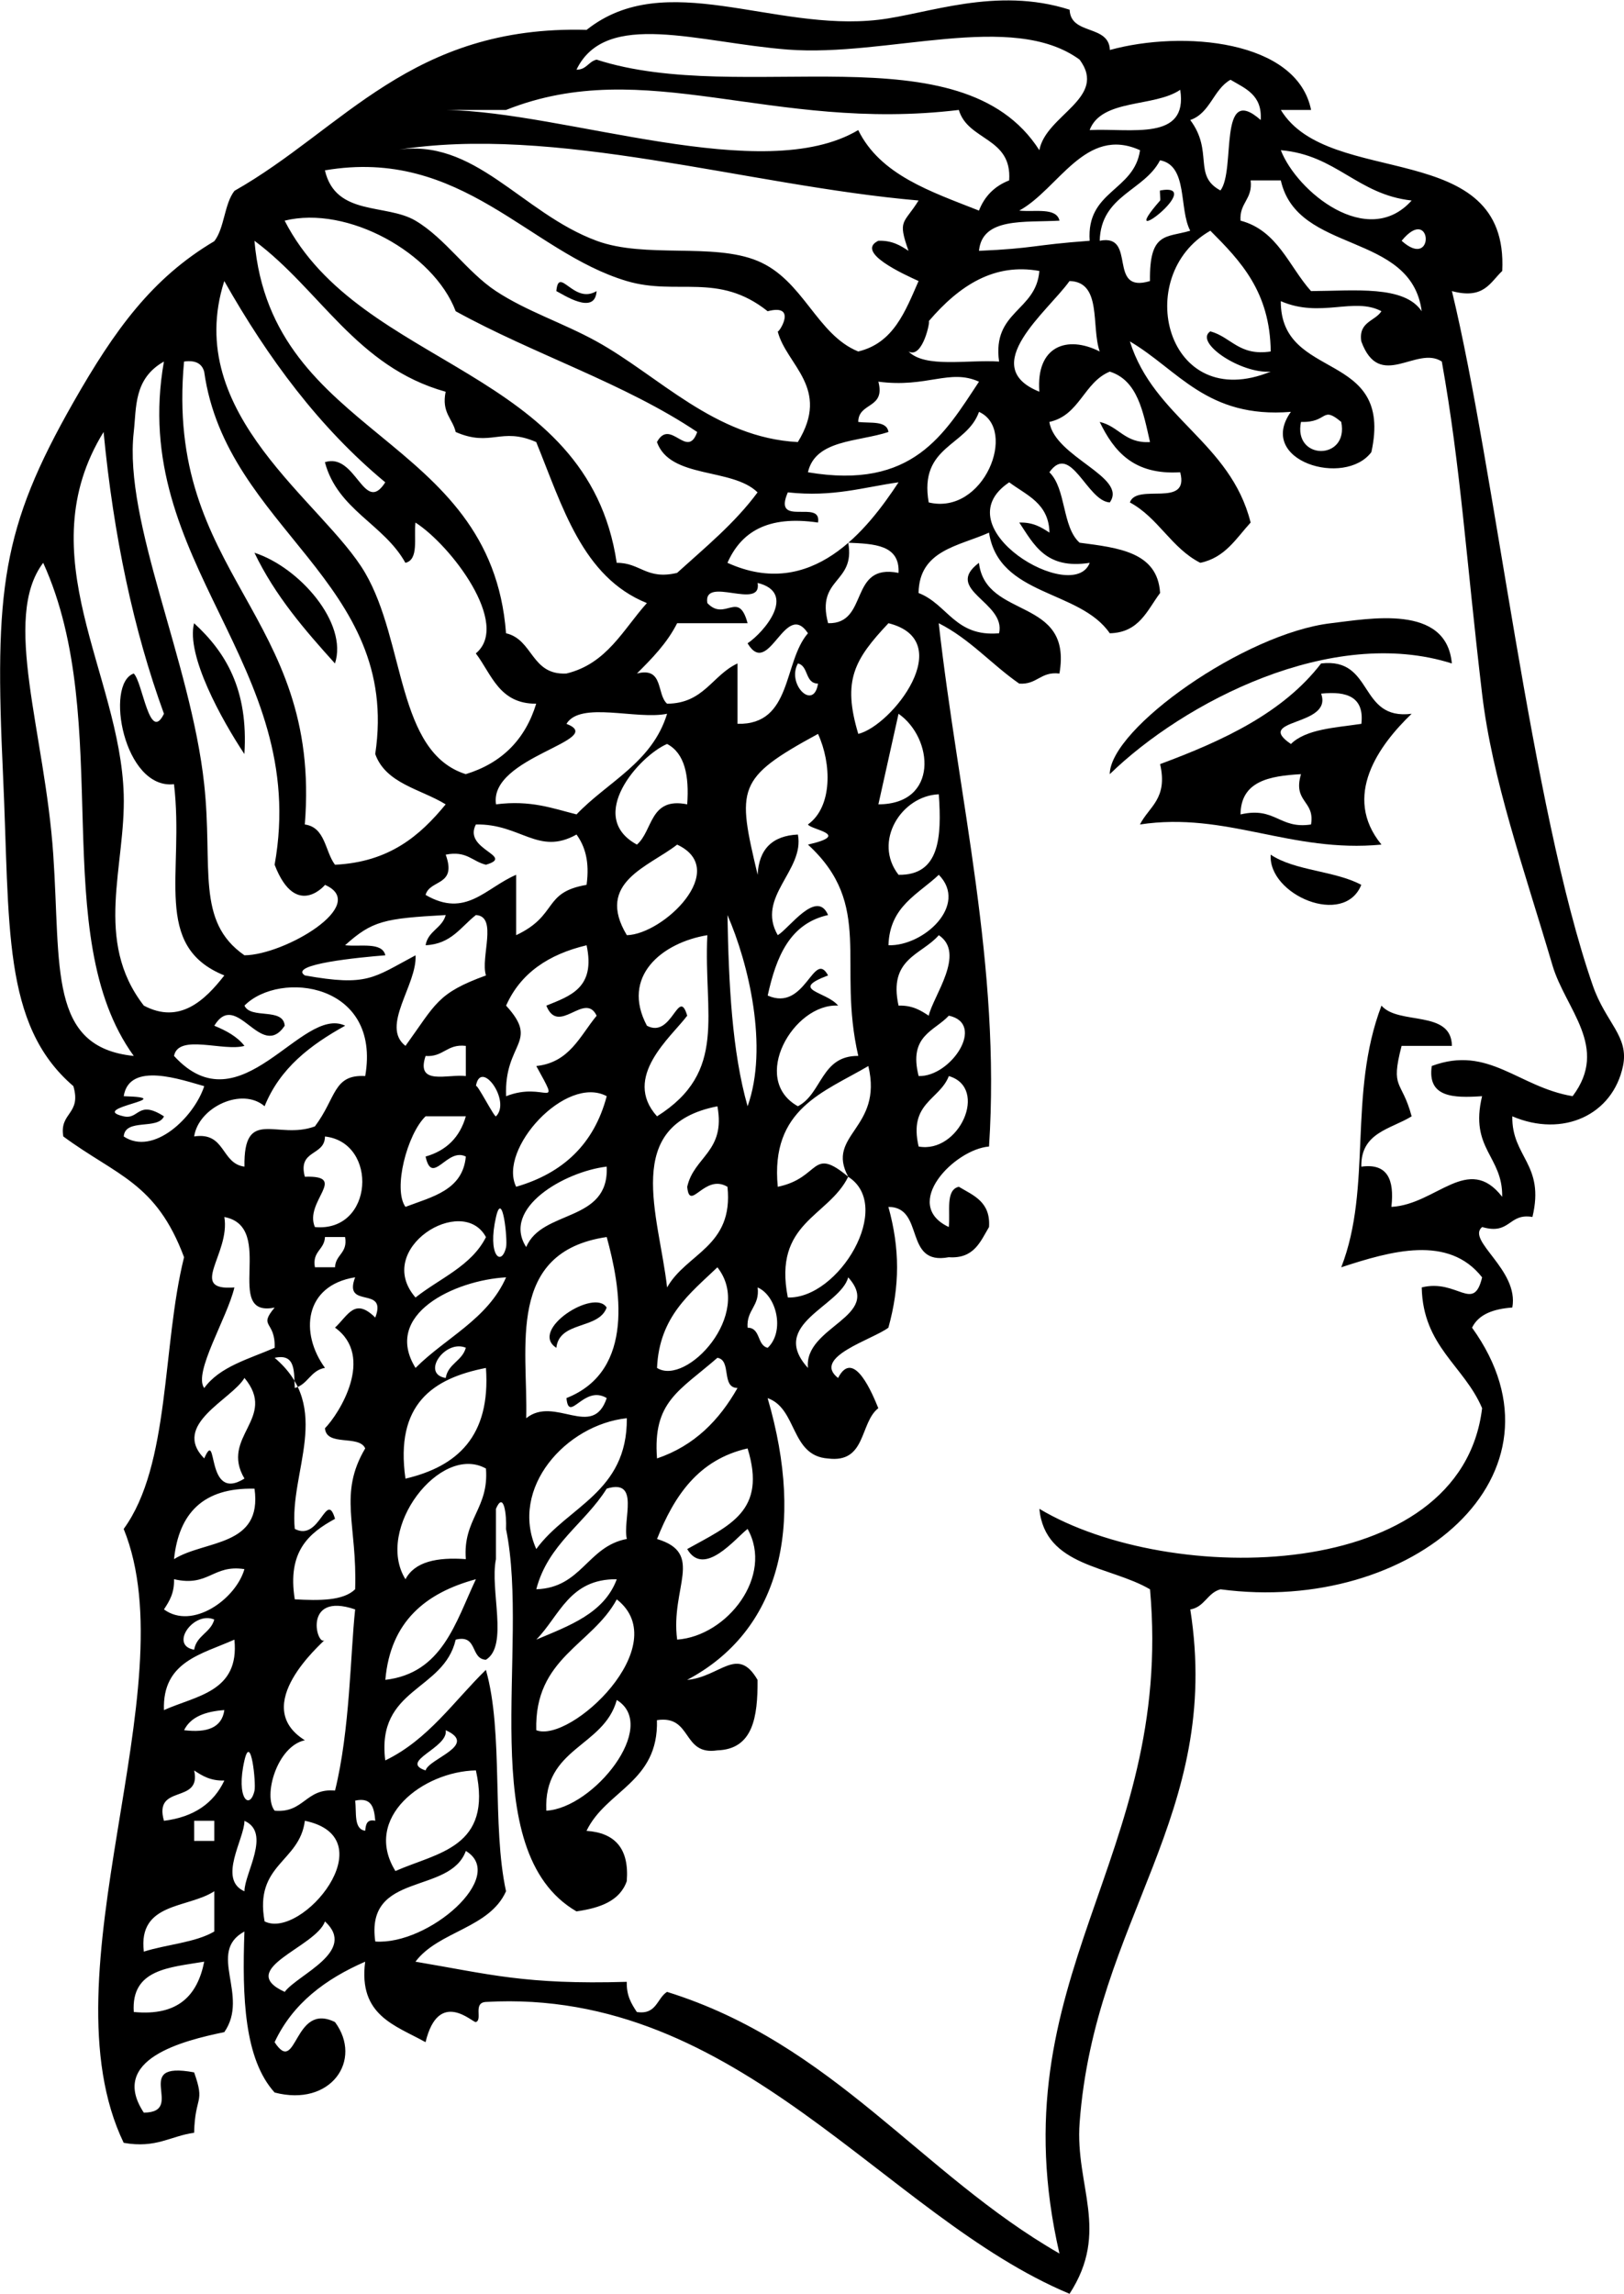 <?xml version="1.0" encoding="UTF-8" standalone="no"?>
<!-- Generator: Adobe Illustrator 13.0.2, SVG Export Plug-In . SVG Version: 6.00 Build 14948)  -->
<svg
    xmlns:rdf="http://www.w3.org/1999/02/22-rdf-syntax-ns#"
    xmlns="http://www.w3.org/2000/svg"
    xmlns:x="http://ns.adobe.com/Extensibility/1.0/"
    xmlns:dc="http://purl.org/dc/elements/1.1/"
    xmlns:i="http://ns.adobe.com/AdobeIllustrator/10.0/"
    xmlns:cc="http://web.resource.org/cc/"
    xmlns:xlink="http://www.w3.org/1999/xlink"
    xmlns:graph="http://ns.adobe.com/Graphs/1.0/"
    xmlns:svg="http://www.w3.org/2000/svg"
    xmlns:inkscape="http://www.inkscape.org/namespaces/inkscape"
    xmlns:sodipodi="http://sodipodi.sourceforge.net/DTD/sodipodi-0.dtd"
    xmlns:ns1="http://sozi.baierouge.fr"
    id="Layer_1"
    enable-background="new 0 0 152.57 215.47"
    xml:space="preserve"
    viewBox="0 0 152.57 215.47"
    version="1.1"
    y="0px"
    x="0px"
  >
<path
      clip-rule="evenodd"
      d="m108.99 18.836c0.059-0.066-0.065-0.934 0-0.945 4.53-0.8-4.49 6.076 0 0.945z"
      fill-rule="evenodd"
  />
<path
      clip-rule="evenodd"
      d="m23.905 51.924c4.231 1.365 8.808 6.62 7.563 10.399-2.839-3.148-5.622-6.352-7.563-10.399z"
      fill-rule="evenodd"
  />
<path
      clip-rule="evenodd"
      d="m18.233 58.542c2.96 2.712 5.114 6.23 4.726 12.29-2.116-3.188-5.495-9.271-4.726-12.29z"
      fill-rule="evenodd"
  />
<path
      clip-rule="evenodd"
      d="m136.4 62.323c-11.311-3.59-25.19 3.64-32.142 10.399 0.034-4.287 12.675-13.238 20.798-14.181 3.54-0.411 10.84-1.844 11.34 3.782z"
      fill-rule="evenodd"
  />
<path
      clip-rule="evenodd"
      d="m119.38 80.285c2.257 1.526 6.057 1.507 8.509 2.836-1.62 4.003-8.77 0.93-8.51-2.836z"
      fill-rule="evenodd"
  />
<path
      clip-rule="evenodd"
      d="m56.993 122.83c-0.75 2.085-4.443 1.228-4.727 3.78-2.616-1.68 3.607-5.64 4.727-3.78z"
      fill-rule="evenodd"
  />
<path
      clip-rule="evenodd"
      d="m123.17 10.329h-2.838c4.529 7.447 21.435 2.515 20.798 15.126-1.138 1.067-1.711 2.698-4.726 1.89 4.051 16.734 7.417 48.464 13.234 65.229 1.221 3.52 3.422 4.764 2.837 7.563-0.956 4.581-5.619 6.763-10.398 4.727-0.067 3.849 3.084 4.479 1.891 9.454-2.278-0.387-2.055 1.726-4.727 0.944-1.518 1.274 3.489 4.018 2.836 7.563-1.761 0.129-3.16 0.621-3.782 1.892 9.952 13.821-5.633 26.98-23.633 24.577-1.241 0.334-1.486 1.666-2.838 1.892 3.037 19.361-8.975 29.072-10.396 48.213-0.443 5.939 2.877 10.178-0.947 16.071-17.369-7.255-30.98-28.778-54.83-27.415-1.253 0.071-0.283 1.67-0.945 1.891-0.274 0.091-3.495-3.211-4.727 1.889-2.827-1.582-6.332-2.491-5.672-7.562-3.729 1.629-6.803 3.911-8.508 7.562 2.123 3.265 1.753-3.829 5.673-1.889 2.643 3.566-0.382 8.002-5.673 6.617-2.843-3.144-3.058-8.917-2.836-15.125-3.573 1.94 0.512 6.003-1.89 9.452-3.917 0.811-10.875 2.553-7.563 7.563 4.07-0.023-1.36-4.924 4.727-3.781 1.06 2.978 0.085 2.14 0 5.673-2.22 0.3-3.549 1.491-6.617 0.944-7.669-15.953 6.083-42.714 0-57.666 4.39-6.008 3.595-17.203 5.672-25.525-2.625-7.021-6.309-7.633-11.345-11.344-0.386-2.278 1.727-2.055 0.946-4.726-6.738-5.776-5.952-15.117-6.61-29.268-0.808-17.372-0.147-23.105 6.617-34.979 3.875-6.801 7.392-11.66 13.235-15.125 0.963-1.242 0.926-3.486 1.891-4.728 10.255-5.814 16.572-15.569 33.087-15.124 7.39-5.872 17.514 0.208 27.414-0.946 4.607-0.536 11.037-3.16 17.962-0.945 0.094 2.43 3.689 1.353 3.782 3.782 6.78-1.87 17.62-0.969 18.91 5.672zm-19.86 12.29c3.557-0.72 0.652 5.02 4.727 3.782-0.067-4.651 1.521-4.055 3.781-4.728-1.087-2.062-0.186-6.114-2.835-6.617-1.5 2.901-5.55 3.27-5.67 7.563zm3.79-8.509c-5.137-2.327-7.658 3.662-11.343 5.672 1.415 0.161 3.487-0.337 3.779 0.945-3.277 0.187-7.265-0.334-7.562 2.836 5.286-0.231 4.946-0.546 10.399-0.945-0.33-4.74 4.18-4.639 4.73-8.508zm-33.091-9.453c-8.385-0.649-17.101-3.809-19.852 1.891 0.948 0.003 1.125-0.767 1.891-0.946 13.689 4.429 34.266-2.961 41.596 8.508 0.597-3.307 6.465-4.899 3.782-8.508-6.347-4.639-18.088-0.223-27.421-0.945zm16.071 5.672c-17.657 2.125-29.432-5.226-42.54 0h-5.673c11.277 0.158 29.806 7.216 38.761 1.891 2.076 4.225 6.828 5.778 11.343 7.563 0.529-1.362 1.477-2.307 2.836-2.836 0.287-4.071-3.866-3.697-4.727-6.618zm21.74 0.945c2.217 2.962 0.218 5.221 2.838 6.617 1.472-1.926-0.273-10.198 3.781-6.617 0.16-2.366-1.454-2.959-2.837-3.781-1.61 0.902-1.9 3.137-3.78 3.781zm-9.45 0.945c3.902-0.193 9.271 1.077 8.508-3.782-2.44 1.664-7.39 0.811-8.51 3.782zm-65.23 1.891c7.442-1.288 11.808 5.877 18.907 8.508 4.571 1.693 10.94 0.155 15.125 1.891 4.304 1.784 5.541 6.921 9.455 8.508 3.312-0.783 4.424-3.769 5.67-6.617-1.359-0.621-5.994-2.708-3.781-3.782 1.302-0.042 2.076 0.445 2.837 0.945-1.051-2.968-0.442-2.498 0.944-4.728-16.118-1.39-34.237-7.193-49.157-4.725zm95.48 4.726c-5.109-0.561-7.06-4.284-12.29-4.726 1.51 3.892 8.16 9.332 12.29 4.726zm-93.589 1.892c2.796 1.652 4.851 4.831 7.562 6.617 2.889 1.904 6.286 2.979 9.454 4.727 5.859 3.233 11.088 9.044 18.907 9.454 3.137-5.094-1.101-7.24-1.891-10.399 0.057 0.228 1.941-2.648-0.945-1.891-4.644-3.701-8.498-1.426-13.234-2.835-9.166-2.727-15.485-12.601-28.36-10.399 1.011 4.34 5.746 3.095 8.507 4.726zm77.519 0c3.485 0.926 4.534 4.29 6.617 6.617 4.121-0.025 8.757-0.563 10.398 1.891-0.987-7.521-11.681-5.334-13.236-12.29h-2.835c0.21 1.788-1.07 2.086-0.95 3.782zm-58.612 32.142c2.227-0.021 2.783 1.628 5.671 0.946 2.646-2.397 5.421-4.663 7.562-7.564-2.381-2.344-8.214-1.239-9.453-4.726 1.259-2.318 2.853 1.703 3.782-0.945-6.784-4.561-15.38-7.308-22.689-11.345-2.083-5.49-10.182-9.969-16.07-8.508 7.158 13.955 28.467 13.757 31.197 32.142zm61.442-17.962c-2.808 0.223-7.239-2.758-5.671-3.782 1.977 0.544 2.697 2.343 5.671 1.891-0.059-5.611-2.839-8.505-5.671-11.344-7.42 4.227-4.14 17.252 5.67 13.235zm12.3-12.289c3.18 2.87 2.86-3.496 0 0zm-84.14 36.868c2.562 0.588 2.352 3.95 5.671 3.782 3.809-0.918 5.324-4.13 7.562-6.618-6.065-2.442-7.929-9.086-10.398-15.125-3.336-1.456-4.227 0.51-7.563-0.945-0.297-1.278-1.346-1.806-0.945-3.782-8.378-2.335-11.812-9.616-17.961-14.18 1.597 18.569 22.219 18.114 23.634 36.868zm39.705-29.306c0.207-0.244-0.532 3.578-1.892 2.836 1.569 1.583 5.551 0.752 8.509 0.946-0.668-4.765 3.485-4.708 3.781-8.508-4.177-0.763-7.467 1.29-10.398 4.726zm-52.941 23.634c3.791 6.5 2.944 16.844 9.453 18.907 3.376-1.036 5.582-3.242 6.618-6.618-3.483 0.017-4.179-2.754-5.672-4.726 3.318-2.739-2.353-10.167-5.672-12.29-0.161 1.415 0.338 3.488-0.945 3.782-2.023-3.649-6.373-4.971-7.562-9.453 2.926-0.948 3.671 5.03 5.671 1.891-6.202-5.143-11.022-11.668-15.125-18.908-4.008 12.564 9.369 20.786 13.234 27.415zm63.339-17.017c-0.324-4.293 2.603-5.331 5.671-3.781-0.818-2.333 0.243-6.544-2.836-6.617-1.985 2.81-8.759 8.028-2.827 10.398zm33.087 76.572c4.225-0.233 7.2-5.064 10.396-0.946 0.067-3.847-3.084-4.477-1.889-9.453-2.707 0.187-5.161 0.118-4.726-2.835 5.342-1.996 8.138 1.992 13.233 2.835 3.47-4.608-0.667-8.146-1.893-12.289-2.727-9.238-5.655-17.407-6.615-25.525-1.485-12.546-2.007-21.276-3.781-31.196-2.369-1.555-5.841 2.819-7.563-1.891-0.283-1.858 1.276-1.875 1.891-2.836-2.589-1.368-5.713 0.682-9.455-0.945-0.031 7.596 10.635 4.492 8.509 14.181-2.482 3.323-10.844 0.829-7.562-3.782-7.888 0.64-10.562-3.935-15.126-6.617 2.259 7.194 9.453 9.454 11.344 17.016-1.357 1.477-2.381 3.291-4.727 3.782-2.719-1.378-3.949-4.243-6.617-5.672 0.646-1.875 5.632 0.589 4.727-2.835-4.37 0.272-6.224-1.971-7.563-4.728 1.802 0.406 2.375 2.037 4.727 1.891-0.645-2.821-1.146-5.786-3.78-6.617-2.452 1.014-2.823 4.11-5.673 4.726 0.496 3.323 7.394 5.164 5.673 7.563-2.151-0.128-3.661-5.69-5.673-2.835 1.597 1.554 1.174 5.128 2.838 6.617 3.617 0.478 7.334 0.857 7.562 4.726-1.216 1.621-1.954 3.718-4.727 3.782-2.819-4.114-10.419-3.447-11.344-9.453-2.827 1.27-6.563 1.631-6.619 5.671 2.735 1.049 3.419 4.146 7.564 3.782 0.667-2.948-5.286-4.067-1.892-6.617 0.625 5.364 8.826 3.149 7.562 10.399-1.786-0.212-2.084 1.065-3.779 0.946-2.604-1.808-4.63-4.196-7.562-5.673 1.875 16.607 5.841 32.183 4.726 49.158-3.24 0.259-8.294 5.435-3.781 7.562 0.162-1.414-0.338-3.489 0.944-3.781 1.383 0.821 2.995 1.414 2.837 3.781-0.821 1.384-1.416 2.998-3.781 2.836-4.286 0.819-2.211-4.721-5.673-4.727 1.085 3.906 1.085 7.439 0 11.346-1.468 1.116-7.231 2.766-4.727 4.726 1.477-2.904 3.29 1.643 3.78 2.836-1.767 1.383-1.114 5.187-4.726 4.726-3.536-0.244-2.871-4.692-5.672-5.67 3.562 12.198 1.087 21.887-7.563 26.469 3.116-0.281 4.725-3.269 6.617 0 0.023 3.489-0.423 6.51-3.781 6.617-3.348 0.512-2.324-3.348-5.672-2.836 0.164 5.837-4.773 6.572-6.617 10.399 2.659 0.178 4.028 1.644 3.782 4.726-0.654 1.867-2.522 2.521-4.727 2.838-9.722-5.671-4.319-24.729-6.617-35.924 0.071-1.325-0.211-3.615-0.946-1.891v4.727c-0.593 2.873 1.21 8.143-0.945 9.452-1.49-0.085-0.74-2.41-2.836-1.891-1.125 4.862-7.476 4.499-6.617 11.346 4.037-1.95 6.426-5.549 9.454-8.509 1.681 5.883 0.537 14.59 1.891 20.798-1.553 3.49-6.347 3.736-8.508 6.617 6.984 1.178 10.298 2.17 19.853 1.892-0.042 1.3 0.444 2.074 0.945 2.835 1.858 0.282 1.874-1.276 2.835-1.891 15.621 4.862 23.858 17.106 36.867 24.579-5.992-25.988 10.78-37.014 8.509-62.394-3.771-2.217-9.868-2.104-10.397-7.562 12.302 7.349 39.622 7.028 41.596-9.454-1.688-3.985-5.556-5.789-5.673-11.344 3.344-0.832 4.871 2.429 5.673-0.946-3.157-4.024-8.558-2.476-13.234-0.944 2.942-7.548 0.603-16.249 3.78-24.58 1.603 1.864 6.577 0.355 6.617 3.782h-4.727c-1.075 4.145 0.004 3.105 0.944 6.617-1.944 1.205-4.793 1.507-4.726 4.729 2.48-0.35 3.1 1.25 2.83 3.72zm-104.93-32.14c3.38-18.835-13.749-28.339-10.399-47.268-2.851 1.611-2.573 4.304-2.835 6.617-0.964 8.502 5.366 21.539 6.617 33.086 0.848 7.824-0.829 12.871 3.781 16.072 3.756-0.023 11.83-4.759 7.564-6.617 0.228-0.233-2.672 3.453-4.728-1.89zm2.836-3.781c1.942 0.264 1.887 2.525 2.836 3.782 5.107-0.249 7.984-2.73 10.398-5.673-2.34-1.44-5.623-1.94-6.617-4.726 2.428-16.232-13.99-21.118-16.071-35.923-0.208-0.737-0.791-1.1-1.891-0.945-1.863 20.14 12.956 23.598 11.345 43.485zm53.884-41.596c0.689 2.58-1.877 1.904-1.889 3.782 1.11 0.148 2.683-0.162 2.835 0.946-2.843 0.938-6.864 0.699-7.562 3.782 9.862 1.668 12.809-3.579 16.07-8.509-2.767-1.25-4.878 0.604-9.454-0.001zm4.729 11.344c5.198 1.242 8.375-6.865 4.726-8.508-1.148 3.262-5.661 3.162-4.726 8.508zm34.975-7.563c-0.747 3.641 4.524 3.641 3.781 0-1.88-1.574-1.2 0.086-3.78 0zm-106.82 27.415c-2.861-7.852-4.732-16.696-5.672-26.469-7.145 11.6 1.554 22.707 1.891 34.032 0.2 6.742-2.865 13.725 1.89 19.852 3.374 1.793 5.755-0.516 7.563-2.835-6.817-2.759-3.738-9.558-4.728-17.963-4.724 0.522-6.521-9.453-3.781-10.398 0.849 0.837 1.471 6.576 2.837 3.781zm62.394-8.507c3.88 0.098 1.896-5.667 6.618-4.726 0.137-2.659-2.315-2.727-4.728-2.836 0.703 3.853-3.047 3.254-1.89 7.562zm6.618-13.235c-3.315 0.465-6.154 1.409-10.4 0.944-1.47 3.361 3.211 0.571 2.836 2.836-4.804-0.708-7.25 0.944-8.508 3.782 7.892 3.592 13.136-3.1 16.072-7.562zm17.961 7.563c-4.114 0.646-5.232-1.7-6.617-3.782 1.302-0.041 2.076 0.446 2.835 0.946-0.062-2.772-2.161-3.511-3.781-4.727-6.384 4.264 6.043 11.56 7.563 7.563zm-97.372 27.415c0.722 10.614-0.479 18.094 7.563 18.907-8.239-11.381-1.7-31.353-8.509-46.322-3.926 5.19 0.167 15.945 0.946 27.415zm61.448-23.635c1.667 1.78 2.927-1.292 3.781 1.891h-6.617c-0.952 1.883-2.361 3.311-3.781 4.727 2.542-0.652 1.827 1.954 2.835 2.835 3.452-0.014 4.246-2.687 6.618-3.781v5.672c5.162 0.121 4.271-5.813 6.617-8.508-2.152-3.226-3.662 4.313-5.673 0.945 1.587-1.066 4.672-4.749 0.945-5.672 0.428 2.633-5.15-0.74-4.725 1.891zm17.016 1.892c-3.199 3.404-4.353 5.365-2.835 10.399 3.158-0.769 9.393-8.753 2.835-10.399zm-6.617 5.672c-1.25-0.012-0.864-1.658-1.891-1.891-1.082 1.94 1.484 4.506 1.891 1.891zm-17.016 15.125c1.528-1.308 1.175-4.497 4.726-3.782 0.196-2.717-0.239-4.802-1.891-5.672-2.607 1.115-7.67 6.824-2.835 9.454zm2.836-12.29c-2.873 0.593-8.143-1.21-9.454 0.946 3.932 1.524-7.312 3.089-6.617 7.562 3.25-0.414 5.298 0.374 7.563 0.945 2.92-3.065 7.109-4.863 8.508-9.453zm21.744 15.127c3.847 0.066 4.068-3.494 3.782-7.563-3.51 0.139-6.217 4.439-3.782 7.563zm0-15.127c-0.711 3.248-0.925 4.108-1.893 8.508 5.691-0.012 5.169-6.224 1.893-8.508zm-3.782 32.143c-2.01-8.721 1.501-14.132-4.728-19.853 4.164-0.949 0.268-1.385 0-1.891 2.312-1.658 2.232-5.702 0.945-8.508-7.692 4.186-7.613 5.061-5.673 13.235 0.116-2.406 1.376-3.667 3.782-3.782 0.653 3.374-3.966 5.858-1.891 9.454 1.063-0.622 3.664-4.382 4.727-1.891-3.61 0.802-4.88 3.943-5.672 7.562 3.561 1.581 4.305-4.397 5.672-1.89-3.711 1.402-0.182 1.47 0.945 2.835-4.187-0.228-8.313 6.93-3.781 9.454 2.286-1.18 2.167-4.769 5.674-4.728zm0.945 0.948c-4.163 2.454-9.229 4.006-8.508 11.344 4.057-0.842 3.108-3.868 6.618-0.944-2.157-3.98 3.296-4.49 1.89-10.4zm-1.891 10.4c-1.871 3.801-7.076 4.268-5.672 11.343 4.792 0.14 10.004-8.58 5.672-11.34zm-34.033-29.31c-1.278-0.297-1.805-1.346-3.782-0.946 1.083 2.973-1.484 2.297-1.89 3.781 3.784 2.204 5.619-0.652 8.508-1.89v5.672c3.982-1.871 2.466-4.025 6.617-4.727 0.301-2.193-0.152-3.629-0.945-4.727-3.592 2.012-5.241-1.029-9.454-0.945-1.247 2.366 3.738 2.96 0.946 3.782zm13.236 6.618c3.419-0.076 9.75-6.161 4.726-8.508-2.645 2.076-7.718 3.536-4.726 8.508zm25.525 6.616c1.3-0.04 2.075 0.446 2.836 0.946 0.421-1.858 3.507-5.846 0.946-7.562-1.605 1.862-4.766 2.168-3.782 6.616zm3.782-12.288c-1.942 1.84-4.616 2.949-4.729 6.617 3.3 0.101 7.523-3.759 4.729-6.617zm-55.778 6.617c1.415 0.161 3.489-0.338 3.782 0.945-2.395 0.19-9.162 0.837-7.562 1.891 5.913 1.059 6.424 0.22 10.399-1.891 0.165 2.75-3.321 6.677-0.945 8.508 2.868-3.963 2.964-4.942 7.562-6.617-0.543-1.663 1.143-5.554-0.945-5.673-1.418 1.104-2.312 2.73-4.727 2.836 0.227-1.35 1.556-1.595 1.89-2.836-5.769 0.317-6.9 0.537-9.454 2.837zm37.814 15.127c1.983-5.537 0.09-13.44-1.89-17.961 0.116 6.499 0.427 12.806 1.89 17.961zm-9.454-7.565c2.366 1.248 2.96-3.737 3.782-0.945-1.501 2.005-6.151 5.768-2.836 9.454 6.675-4.203 4.362-9.535 4.727-17.016-4.255 0.699-8.152 3.868-5.673 8.511zm-10.398 3.785c3.134-0.333 4.101-2.831 5.672-4.727-1.118-2.328-3.571 1.936-4.727-0.946 2.238-0.913 4.645-1.658 3.782-5.671-3.564 0.847-6.21 2.613-7.562 5.671 3.195 3.492-0.2 3.434 0 8.508 3.675-1.46 5.253 1.56 2.835-2.84zm-17.962-3.785c-3.242 1.799-6.115 3.969-7.562 7.562-2.107-1.829-6.206 0.081-6.617 2.836 2.968-0.446 2.498 2.545 4.726 2.838-0.097-5.679 3.083-2.46 6.618-3.783 2.024-2.686 1.706-4.897 4.727-4.727 1.517-8.732-8.009-9.975-11.345-6.618 0.581 1.311 3.64 0.143 3.782 1.891-2.25 3.323-4.51-3.466-6.617 0 1.116 0.458 2.143 1.008 2.835 1.891-1.958 0.562-6.21-1.169-6.617 0.945 6.278 6.881 11.957-4.776 16.07-2.844zm-13.234 5.675c-2.081-0.572-7.045-2.376-7.562 0.944 5.566 0.162-3.523 1.1 0 1.891 1.463 0.329 1.315-1.582 3.781 0-0.58 1.311-3.639 0.142-3.781 1.891 2.779 1.86 6.596-1.78 7.562-4.72zm67.118-0.95c3.02 0.098 6.358-4.91 2.838-5.672-1.363 1.474-3.807 1.867-2.838 5.672zm-46.32-1.888c-0.953 2.843 2.106 1.674 3.781 1.891v-2.836c-1.788-0.21-2.086 1.068-3.781 0.948zm6.617 5.668c1.44-1.44-1.455-5.45-1.891-2.835 0.059-0.35 1.746 2.99 1.891 2.84zm39.703 2.84c3.8 0.705 6.607-5.514 2.838-6.617-0.882 2.27-3.8 2.5-2.838 6.62zm-37.812 3.78c4.399-1.272 7.326-4.017 8.508-8.508-3.831-2.05-10.254 4.99-8.508 8.51zm14.18 9.46c1.813-3.23 6.261-3.823 5.673-9.454-2.156-1.299-3.554 2.438-3.782 0 0.624-2.842 3.633-3.299 2.836-7.563-9.023 1.76-5.497 10.2-4.727 17.01zm-24.579-7.57c2.509-0.956 5.378-1.555 5.671-4.727-1.76-0.904-3.159 2.832-3.781 0 1.962-0.559 3.223-1.819 3.781-3.781h-3.781c-1.731 1.67-3.084 6.84-1.89 8.51zm-9.454-2.83c4.174-0.139-0.09 2.315 0.945 4.726 5.539 0.518 5.977-7.941 0.946-8.508-0.013 1.87-2.579 1.2-1.891 3.78zm20.798 6.61c1.472-3.569 7.812-2.272 7.562-7.562-3.972 0.47-9.917 3.91-7.562 7.56zm-1.89 0c0.152-0.658-0.33-5.503-0.946-2.836-0.831 3.61 0.507 4.74 0.946 2.84zm-28.361 13.24c1.452-2.015 4.2-2.732 6.617-3.781 0.086-2.578-1.575-1.902 0-3.78-4.939 0.994 0.218-7.569-4.726-8.508 0.582 3.472-3.497 6.967 0.945 6.617-0.659 2.84-3.892 8.02-2.836 9.45zm28.361-10.4c-4.806 0.261-11.632 3.464-8.508 8.508 2.831-2.84 6.777-4.57 8.508-8.51zm-5.673 9.45c0.227-1.349 1.557-1.594 1.891-2.837-1.946-0.82-4.246 2.46-1.891 2.84zm3.781-0.94c-5.014 0.975-8.559 3.416-7.562 10.399 4.85-1.14 8.017-3.96 7.562-10.4zm-7.562 19.85c0.869-1.651 2.955-2.086 5.671-1.891-0.292-3.76 2.185-4.748 1.891-8.508-4.267-2.4-10.49 5.67-7.562 10.4zm7.562-32.14c-2.208-4.109-10.601 1.103-6.617 5.673 2.286-1.81 5.243-2.95 6.617-5.67zm-16.07 2.83h1.891c0.051-1.209 1.211-1.311 0.944-2.838h-1.89c-0.052 1.22-1.212 1.32-0.945 2.84zm27.415 12.29c-2.154-1.299-3.553 2.436-3.782 0 6.552-2.585 5.039-10.537 3.782-15.128-9.49 1.394-7.39 10.397-7.562 17.019 2.677-2.16 6.251 2.04 7.562-1.89zm-6.618 14.18c2.925-4.007 8.562-5.304 8.508-12.288-5.711 0.61-11.063 6.56-8.508 12.29zm0 3.78c4.275-0.136 4.794-4.028 8.508-4.726-0.42-1.786 1.285-5.697-1.891-4.727-2.063 3.3-5.515 5.21-6.617 9.46zm11.344-20.79c2.755 1.743 9.122-5.082 5.672-9.452-2.573 2.46-5.457 4.62-5.672 9.45zm-34.032 15.12c2.366 1.247 2.959-3.738 3.782-0.946-2.447 1.336-4.508 3.055-3.782 7.563 2.331 0.125 4.554 0.143 5.671-0.946 0.209-6.065-1.595-8.946 0.946-13.234-0.58-1.31-3.639-0.142-3.781-1.891 1.33-1.354 4.726-6.729 0.945-9.452 1.263-1.193 1.856-2.844 3.781-0.946 1.169-3.06-3.059-0.724-1.891-3.782-4.799 0.765-5.205 5.256-2.835 8.508-1.35 0.228-1.595 1.558-2.836 1.891-0.09-1.485 0.126-3.277-1.891-2.835 5.549 4.71 1.351 10.69 1.891 16.08zm48.213-15.12c-0.411-3.916 7.106-4.812 3.781-8.508-0.762 2.75-7.524 4.39-3.781 8.51zm-5.673-3.78c1.25 0.01 0.864 1.655 1.891 1.889 1.613-1.525 0.866-4.872-0.946-5.671 0.213 1.78-1.065 2.08-0.945 3.78zm-8.508 12.28c3.529-1.197 5.85-3.604 7.563-6.617-1.562-0.014-0.529-2.621-1.891-2.835-3.582 3.12-6.089 4.1-5.672 9.46zm-42.54 0c1.327-3.032 0.053 4.223 3.781 1.892-2.343-3.95 3.158-5.653 0-9.453-1.177 2.02-6.904 4.38-3.781 7.56zm44.431 17.02c4.724-0.342 9.091-6.003 6.617-10.397-1.122 0.858-4.095 4.606-5.672 1.89 4.012-2.237 7.487-3.559 5.672-9.453-4.622 1.05-6.893 4.452-8.508 8.509 4.504 1.35 1.246 4.58 1.891 9.45zm-47.268-7.56c2.911-1.816 8.329-1.126 7.563-6.617-4.851-0.12-7.114 2.34-7.563 6.62zm1.891 8.51c0.226-1.35 1.557-1.595 1.891-2.835-1.947-0.84-4.245 2.44-1.891 2.83zm4.726-7.57c-2.983-0.462-3.338 1.705-6.617 0.946 0.042 1.3-0.444 2.075-0.945 2.836 2.659 1.96 6.751-0.95 7.562-3.79zm13.236 10.4c5.36-0.627 6.588-5.387 8.508-9.453-4.703 1.28-8.027 3.95-8.508 9.45zm21.743-7.56c-2.319 4.298-7.755 5.479-7.563 12.29 3.203 1.26 13.079-7.98 7.563-12.29zm0-1.89c-4.465-0.053-5.373 3.45-7.563 5.671 3.1-1.31 6.365-2.46 7.563-5.67zm-27.415 5.67c-0.338 0.409-7.109 6.194-1.891 9.454-2.611 0.556-3.946 5.23-2.836 6.617 2.768 0.247 2.905-2.138 5.673-1.891 1.406-5.677 1.439-12.853 1.89-17.016-5.057-1.73-3.555 3.71-2.836 2.84zm-15.126 6.62c3.048-1.365 7.115-1.709 6.618-6.619-3.048 1.37-6.784 2.04-6.618 6.62zm35.923 9.45c4.413-0.236 10.633-7.946 6.618-10.398-1.225 4.45-6.908 4.44-6.618 10.4zm-34.032-7.56c2.155 0.263 3.553-0.229 3.782-1.891-1.762 0.13-3.16 0.62-3.782 1.89zm22.689 3.78c0.283-1.112 5.005-2.373 1.89-3.78 0.27 1.67-4.451 2.93-1.89 3.78zm-16.072 1.89c0.152-0.658-0.33-5.501-0.946-2.835-0.829 3.6 0.508 4.74 0.946 2.84zm-8.508 2.84c2.805-0.349 4.664-1.641 5.673-3.782-1.302 0.041-2.076-0.446-2.836-0.946 0.709 3.23-3.842 1.2-2.837 4.73zm21.743 4.72c3.931-1.74 9.169-2.175 7.563-9.454-4.965 0.1-10.657 4.44-7.563 9.45zm-2.836-3.78c0.053-0.577 0.141-1.119 0.945-0.944-0.107-1.154-0.283-2.239-1.891-1.892 0.149 1.11-0.161 2.68 0.946 2.83zm-16.071 0.95h1.891v-1.891h-1.891v1.89zm4.726 4.73c-0.003-1.688 2.547-5.5 0-6.616 0.004 1.69-2.545 5.5 0 6.62zm1.892 2.83c3.48 1.765 11.499-7.851 3.782-9.452-0.493 3.92-4.772 4.05-3.782 9.45zm10.399 1.89c5.01 0.359 12.449-6.131 8.508-8.508-1.516 4.16-9.462 1.89-8.508 8.51zm-21.744 0.95c2.151-0.684 4.83-0.842 6.618-1.889v-3.782c-2.469 1.62-7.178 1.01-6.618 5.67zm13.236 3.78c1.242-1.648 6.842-3.798 3.782-6.617-0.857 2.43-8.472 4.47-3.782 6.62zm-14.18 1.89c4.187 0.407 5.986-1.577 6.617-4.727-3.234 0.55-6.886 0.68-6.617 4.73z"
      fill-rule="evenodd"
  />
<path
      clip-rule="evenodd"
      d="m52.266 27.345c0.228-2.437 1.627 1.298 3.782 0-0.143 2.352-3.201 0.276-3.782 0z"
      fill-rule="evenodd"
  />
<path
      clip-rule="evenodd"
      d="m132.62 67.049c-3.086 2.956-6.558 7.749-2.835 12.29-8.542 0.81-14.555-3.119-22.689-1.891 0.842-1.682 2.641-2.403 1.892-5.672 5.977-2.217 11.561-4.826 15.125-9.454 5.01-0.587 3.46 5.374 8.52 4.727zm-11.34 2.837c1.43-1.406 4.148-1.523 6.617-1.891 0.284-2.491-1.309-3.102-3.782-2.836 1.14 3.124-6.4 2.312-2.84 4.727zm-4.73 6.617c3.277-0.758 3.634 1.408 6.617 0.946 0.387-2.277-1.727-2.055-0.944-4.727-2.99 0.167-5.65 0.664-5.68 3.781z"
      fill-rule="evenodd"
  />
</svg
>
